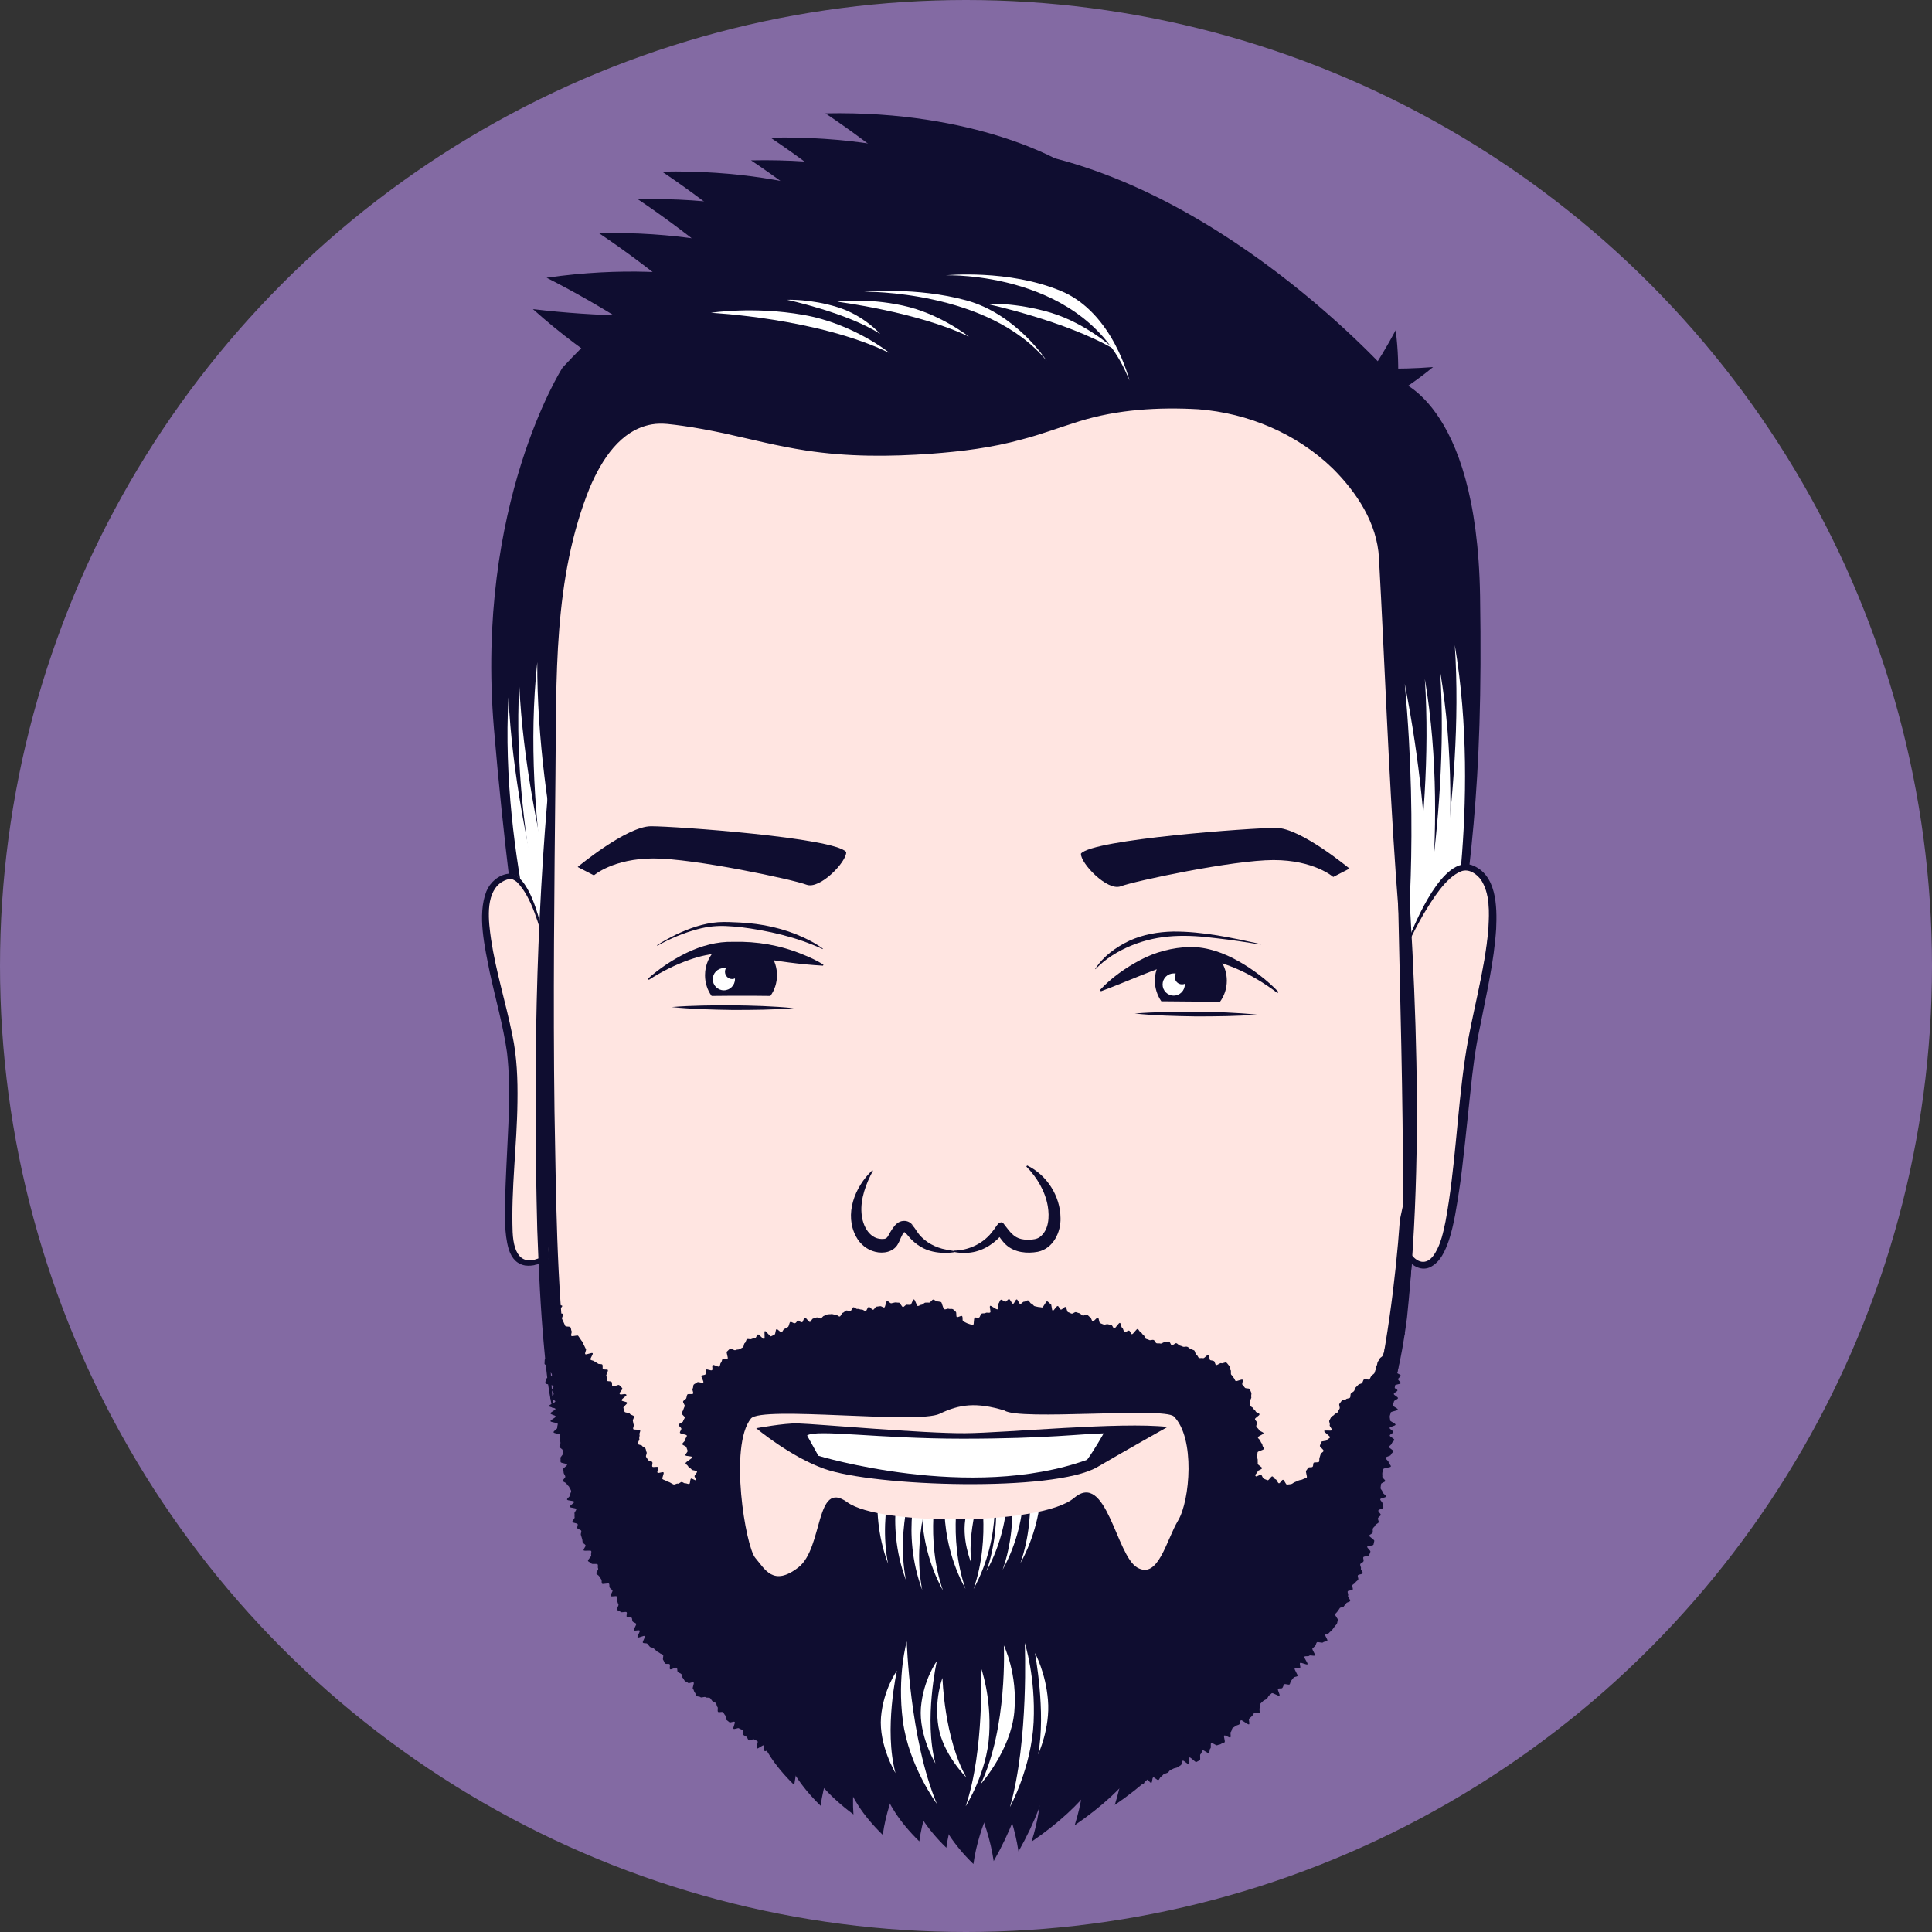 <?xml version="1.0" encoding="utf-8"?>
<!-- Generator: Adobe Illustrator 27.7.0, SVG Export Plug-In . SVG Version: 6.00 Build 0)  -->
<svg version="1.1" id="Layer_1" xmlns="http://www.w3.org/2000/svg" xmlns:xlink="http://www.w3.org/1999/xlink" x="0px" y="0px"
	 viewBox="0 0 1200 1200" style="enable-background:new 0 0 1200 1200;" xml:space="preserve">
<rect x="0" y="0" width="1200" height="1200" fill="#333333" stroke="none"/>
<style type="text/css">
	.st0{clip-path:url(#SVGID_00000042696024015930272100000004322374637507249305_);fill:#836AA3;}
	.st1{clip-path:url(#SVGID_00000023258147474075718230000006327576243069062552_);}
	.st2{fill:#0F0D30;}
	.st3{fill:#FFFFFF;}
	.st4{fill:#FFE5E1;}
</style>
<g>
	<g>
		<g>
			<defs>
				<circle id="SVGID_1_" cx="600" cy="600" r="600"/>
			</defs>
			<clipPath id="SVGID_00000129906789969401203130000000515635128083813543_">
				<use xlink:href="#SVGID_1_"  style="overflow:visible;"/>
			</clipPath>
			
				<rect x="-69" y="-58.4" style="clip-path:url(#SVGID_00000129906789969401203130000000515635128083813543_);fill:#836AA3;" width="1347.4" height="1318.8"/>
		</g>
	</g>
	<g>
		<g>
			<defs>
				<circle id="SVGID_00000163059561910982561930000008292712577417916071_" cx="600" cy="600" r="600"/>
			</defs>
			<clipPath id="SVGID_00000000901633100179656910000004457319637081532346_">
				<use xlink:href="#SVGID_00000163059561910982561930000008292712577417916071_"  style="overflow:visible;"/>
			</clipPath>
			<g style="clip-path:url(#SVGID_00000000901633100179656910000004457319637081532346_);">
				<path class="st2" d="M337.5,686.4c0,0-18.9-94.4-30.7-233.7s42.5-224.2,42.5-224.2S483.9,77.4,618.4,91.6s247.9,144,247.9,144
					s51,11.8,53,134.5s-6.6,168.9-18.4,258.6s-25.2,126.2-25.2,126.2L337.5,686.4z"/>
				<path class="st3" d="M873.3,592.2c0,0,8.1-72.7-0.8-167.5c19.4,98.2,13.5,169.5,13.5,169.5L873.3,592.2z"/>
				<path class="st3" d="M867.6,618.9c0,0,23.6-102.2,17.4-197.2c16.7,98.7-4.7,199.5-4.7,199.5L867.6,618.9z"/>
				<path class="st3" d="M877.1,614.2c0,0,23.6-102.2,17.4-197.2c16.7,98.7-4.7,199.5-4.7,199.5L877.1,614.2z"/>
				<path class="st3" d="M886.2,597.9c0,0,23.6-102.2,17.4-197.2c16.7,98.7-4.7,199.5-4.7,199.5L886.2,597.9z"/>
				<path class="st3" d="M382.5,710.6c0,0-35-98.8-39.7-193.9c-5.4,99.9,27.3,197.7,27.3,197.7L382.5,710.6z"/>
				<path class="st3" d="M363.1,607c0,0-29.8-100.5-29.4-195.7c-10.6,99.5,16.9,198.9,16.9,198.9L363.1,607z"/>
				<path class="st3" d="M362.2,619.4c0,0-35-98.8-39.7-193.9c-5.4,99.9,27.3,197.7,27.3,197.7L362.2,619.4z"/>
				<path class="st3" d="M355.5,627.1c0,0-35-98.8-39.7-193.9c-5.4,99.9,27.3,197.7,27.3,197.7L355.5,627.1z"/>
				<g>
					<path class="st4" d="M578.5,281.2c-85,6.3-107-12.6-163.7-18.9s-71.5,107.1-72.4,170s-11,346.2,1.6,424.9
						s51.9,218.7,193.6,215.6s122.7,18.9,226.6-25.2s113.3-288.8,113.3-288.8s22-96.8,3.1-140.8c-10.9-55.8-18.9-236-22-273.8
						s-50.4-91.3-125.9-91.3S663.5,274.9,578.5,281.2z"/>
					<path class="st2" d="M578.6,281.8c-26,1.9-52.3,2-78.1-2c-17.2-2.6-34.1-7-51-10.7c-8.5-1.8-17-3.4-25.5-4.6
						c-6.3-0.8-12.8-2-19.1-0.9c-19.6,3.4-31.2,22.1-38.5,39.1c-23,56.6-20.7,119-21.4,179c-0.7,67.5-1.5,141-0.6,208.2
						c1,52.8,1.2,105.9,7.3,158.2c1.1,7.3,2.4,14.7,3.8,21.9c14.5,71,45.2,151.1,117,180.3c20.5,8.3,43.3,11.5,65.6,10.9l6.6-0.1
						c26.3-0.5,52.7-0.1,78.9,1.2c40.5,2.2,58.7,4.4,98.1-10.1c13.8-5,27.8-10.5,41.3-16.4c16-7.6,28.9-20.3,39.4-34.6
						c44.1-61.3,61.8-168.7,67.1-243.6c7.6-34.1,13.2-69.5,11.8-104.5c-0.6-11.4-2.1-23.1-6.4-33.5c-4.3-25.3-6-50.4-7.9-75.9
						c-4.6-65.6-6.9-131.4-10.5-197.1c-1.1-21.6-13.8-40.8-28.8-55.7c-22.3-21.6-52.5-34.3-83.4-36.7c-24.8-1.4-50.2,0.1-74,7.5
						c-12,3.7-23.7,8.2-35.8,11.3C616.1,278.1,597.3,280.4,578.6,281.8L578.6,281.8z M578.5,280.6c18.7-1.4,37.4-3.8,55.5-8.7
						c12.1-3.1,23.8-7.7,35.8-11.4c24-7.5,49.6-9.2,74.6-7.9c31.4,2.2,62.2,14.8,85.1,36.6c13.6,13,24.9,29.3,29,47.9
						c1.3,5.1,1.4,13.5,1.9,18.8c0.8,12.5,1.6,25,2.3,37.5c3,50,5.9,100,10.2,149.9c2.2,24.5,4.5,50.8,8.8,74.3
						c4.7,11.1,6.4,23.1,7.3,35.1c2,35.7-3.1,71.5-10.3,106.4c-1.7,33.7-6.1,69.4-12.5,103.3c-11.4,56.8-29,123.9-71,165.8
						c-6.3,6.1-13.3,11.5-20.9,15.9c-7.6,4.3-15.8,7.3-23.9,10.7c-24.2,9.7-48.9,19.6-75.1,21.6c-8.7,0.6-17.5,0.5-26.2,0.2
						c-26-1.3-52-2.8-78-2.8c-15.2-0.2-30.4,0.6-45.6,0.2c-19.6-0.7-39.2-4.6-57.5-12c-83.4-34.6-115.2-133-126.2-215.7
						c-9.5-121.2-3-243.1-1-364.5c1.2-52,0.5-104.8,14.9-155.3c6.9-23.3,18.1-53.8,42.7-63c8.4-3.2,17.4-2,26.1-0.6
						c25.8,3.5,50.8,11.7,76.5,15.6C526.4,282.5,552.6,282.4,578.5,280.6L578.5,280.6z"/>
				</g>
				<path class="st2" d="M628.2,170.2c0,0-47.5-54.2-115.5-99.8c94.5-2,147.5,30.7,147.5,30.7L628.2,170.2z"/>
				<path class="st2" d="M820,272.2c0,0,26.3-28.3,46.9-67.1c6.3,50.3-8.3,80.4-8.3,80.4L820,272.2z"/>
				<path class="st2" d="M808.3,224.5c0,0,38,7,81.8,3.5c-39.1,32.3-72.2,36.2-72.2,36.2L808.3,224.5z"/>
				<path class="st2" d="M594.1,185.3c0,0-47.5-54.2-115.5-99.8c94.5-2,147.5,30.7,147.5,30.7L594.1,185.3z"/>
				<path class="st2" d="M582,199.4c0,0-47.5-54.2-115.5-99.8c94.5-2,147.5,30.7,147.5,30.7L582,199.4z"/>
				<path class="st2" d="M526.7,206.4c0,0-47.5-54.2-115.5-99.8c94.5-2,147.5,30.7,147.5,30.7L526.7,206.4z"/>
				<path class="st2" d="M511.6,223.5c0,0-47.5-54.2-115.5-99.8c94.5-2,147.5,30.7,147.5,30.7L511.6,223.5z"/>
				<path class="st2" d="M487.5,244.6c0,0-47.5-54.2-115.5-99.8c94.5-2,147.5,30.7,147.5,30.7L487.5,244.6z"/>
				<path class="st2" d="M466.2,257.6c0,0-53.7-48.1-126.7-85.1c93.6-13.4,150.1,12.7,150.1,12.7L466.2,257.6z"/>
				<path class="st2" d="M483.7,191.6c0,0-71.3,10.2-152.7,0.4c70.4,63.1,131.9,72.8,131.9,72.8L483.7,191.6z"/>
				<g>
					<path class="st4" d="M874.3,585.5c0,0,22.9-50.5,38.4-44.9c25.9,9.5,3.8,76.1-1.9,113.2c-5.6,36.4-8.4,100.3-16.9,120.1
						c-8.5,19.9-18.3,4.9-18.3,4.9s2.8-66-1.3-105.5"/>
					<path class="st2" d="M874.1,585.4c5.1-13.3,22.1-53.8,40-48.1c15.6,5.7,15.8,25.8,15.2,39.5c-1.3,20.7-6.2,41.2-10.1,61.3
						c-2.9,13.3-4.5,26.5-5.9,40.1c-1.6,14.3-4.8,47.5-7,61.2c-1.6,10.3-3.1,20.8-6.3,30.8c-2.3,6.5-5.2,13.8-12,17
						c-5.9,2.5-12-1.6-15-6.6l-0.6-0.9c0.6-9.1,0.9-18.2,1.4-27.3c0.7-17.5,1.2-35.1,1.1-52.7c-0.1-8.8-0.2-17.6-0.8-26.3l0.6-0.1
						c3.2,34.7,2.6,71.4,1.4,105.3c4.9,6.8,11,7.1,15.4-0.5c3.5-5.8,4.9-12.6,6.3-19.2c6.2-33.6,7.2-68,12.2-101.8
						c4-27,12.3-53.4,14.5-80.7c0.5-10,1-20.9-4.4-29.6c-2.7-3.9-7.7-7.5-12.6-5.6c-9.8,4-17.8,17.6-23.2,26.4
						c-3.4,5.9-6.6,12-9.5,18.1L874.1,585.4L874.1,585.4z"/>
				</g>
				<g>
					<path class="st4" d="M338.9,588.2c0,0-8.2-49.2-24.3-44.9c-31.3,8.5-2.7,76.1,1.4,113.2c4,36.4-5.7,98.8,0.4,118.6
						c6.1,19.9,24.7,6.4,24.7,6.4s-8.1-66-5.1-105.5"/>
					<path class="st2" d="M338.6,588.2c-3.5-12.5-8.4-31.4-17.6-40.4c-1.6-1.3-3-2-4.8-1.8c-1.9,0.4-3.9,1.3-5.5,2.5
						c-9.5,7.3-7.2,24.2-5.7,34.9c3,20.1,9.2,39.5,13.2,59.4c2.9,13.6,3.4,27.7,3.2,41.5c-0.3,27.1-4,54-3,81
						c0.7,14.7,6.3,22.6,20.9,13.9l-1.1,2.6c-1.8-17.6-2.9-35.2-3.6-52.9c-0.6-17.6-0.8-35.4,0.9-52.9h0.5
						c-1.6,26.4,0.3,52.8,2.5,79.1c0.8,8.8,1.7,17.5,2.7,26.3v0.2l-0.2,0.1c-9.8,6.6-21.1,7-25.1-6c-2.8-9.9-2.2-20.3-2.2-30.5
						c0.2-6.8,0.5-13.6,0.8-20.4c1-23.7,3.1-47.5,0.4-71.1c-2.4-16.8-7.1-33.1-10.7-49.7c-3-15.2-7.9-35.7-2.1-50.4
						c2.3-5.6,7.5-10.1,13.5-10.9c4.6-0.4,8.1,3.4,10.4,6.8c3.8,5.7,6.1,12.2,8.1,18.7s3.5,13.1,4.7,19.8
						C339.1,588.2,338.6,588.2,338.6,588.2L338.6,588.2z"/>
				</g>
				<g>
					<path class="st2" d="M511.2,599.8c-14.5-0.8-28.2-2.8-42.3-5.3c-6.8-1.4-13.6-2.5-20.5-2.4c-6.8,0.2-13.5,1.7-20.1,4
						c-8.8,3.1-17.3,7.3-25.3,12.5l-0.6-0.7c7.2-6.4,15.3-11.8,24.1-16.1c8.9-4.3,18.9-7.1,28.9-6.8c14.8-0.4,29.2,2.1,42.9,7.7
						c4.5,1.8,8.9,3.8,13.1,6.4C511.5,599,511.2,599.8,511.2,599.8L511.2,599.8z"/>
				</g>
				<g>
					<path class="st2" d="M683.2,614.9c7.2-7.7,15.8-13.7,25-18.6c9.4-5,20-7.8,30.8-8.1c11-0.1,21.2,3.7,30.6,9
						c9.1,5.2,17.3,11.5,24.5,18.9l-0.6,0.7c-8.1-6.1-16.8-11.4-25.9-15.3c-11-4.7-23.4-7.8-35-4.3c-16.8,5.1-32.1,12.3-48.8,18.5
						C683.8,615.6,683.2,614.9,683.2,614.9L683.2,614.9z"/>
				</g>
				<path class="st2" d="M525.6,529.2c-7.3-8.9-106-16-121.2-16s-45.6,25.3-45.6,25.3l10.1,5.2c0,0,11.9-10.5,37.1-10.5
					s86.6,13.1,94.9,16.3C509.3,552.7,526,535.1,525.6,529.2z"/>
				<path class="st2" d="M671.4,530.2c7.3-8.9,106-16,121.2-16s45.6,25.3,45.6,25.3l-10.1,5.2c0,0-11.9-10.5-37.1-10.5
					c-25.2,0-86.6,13.1-94.9,16.3S671,536.1,671.4,530.2z"/>
				<g>
					<path class="st2" d="M584.4,808.7c-0.7-0.2-1.6-0.3-2.4-0.4c-0.7-0.1-1.5-1-2.3-1.1s-1.8,2-2.6,1.9s-1.5,0-2.3,0
						s-1.6,1.3-2.4,1.3c-0.8,0-1.5,0.8-2.3,0.8s-1.7-4.2-2.5-4.1c-0.8,0-1.4,3.4-2.2,3.4s-1.5-0.1-2.3-0.1c-0.8,0.1-1.4,1.3-2.2,1.4
						c-0.8,0.1-1.8-2.8-2.6-2.7s-1.6-0.2-2.4-0.1c-0.8,0.1-1.5,0.4-2.3,0.5s-1.8-1.5-2.6-1.4s-1,3.9-1.8,4s-1.7-0.9-2.5-0.8
						c-0.8,0.1-1.6,0.2-2.3,0.3c-0.8,0.1-1.3,1.8-2.1,1.9c-0.8,0.1-1.9-1.9-2.7-1.7c-0.8,0.1-1.2,2.4-1.9,2.5
						c-0.8,0.1-1.8-1.1-2.6-0.9c-0.8,0.1-1.7-0.6-2.5-0.4c-0.8,0.2-1.8-1.2-2.6-1s-1.1,2.3-1.9,2.4c-0.8,0.2-1.7-0.6-2.5-0.4
						c-0.8,0.2-1.3,1.2-2.1,1.4s-1.2,2.1-1.9,2.3c-0.8,0.2-1.9-1.4-2.7-1.2s-1.7-0.4-2.5-0.3c-0.8,0.2-1.6,0-2.4,0.2
						c-0.8,0.2-1.5,0.7-2.2,0.9c-0.8,0.2-1.3,1.4-2,1.6c-0.8,0.2-1.8-0.8-2.6-0.6c-0.8,0.2-1.5,0.5-2.2,0.7
						c-0.8,0.2-1.2,1.9-1.9,2.1c-0.8,0.2-2.5-2.9-3.1-2.7c-0.9,0.2-1.1,2.6-1.7,2.8c-1.5,0.4-1.5-1.2-2.6-0.9
						c-1.2,0.3-0.6,1.2-2.1,1.6c-0.6,0.2-1.8-1-2.7-0.8c-0.7,0.2-0.8,2.9-1.6,3.2c-0.7,0.2-1.3,0.9-2.1,1.1c-0.7,0.2-1,1.8-1.8,2.1
						c-0.7,0.2-2.3-2.1-3.1-1.9c-0.7,0.3-0.5,3.2-1.3,3.4c-0.7,0.3-1.3,0.7-2.1,1c-0.7,0.3-3.1-3.5-3.8-3.2
						c-0.7,0.3,0.3,4.6-0.5,4.9c-0.7,0.3-3.1-3.2-3.9-2.8c-0.7,0.3-0.9,1.9-1.6,2.2s-1.7,0.2-2.4,0.6c-0.7,0.4-2-0.3-2.7,0.1
						c-0.7,0.4-0.7,2-1.4,2.4c-0.7,0.4-0.5,2.3-1.2,2.7s-1.4,0.7-2.1,1.1c-0.7,0.4-1.8,0.1-2.5,0.6c-0.7,0.4-2.8-1.3-3.5-0.8
						c-0.6,0.5-1.2,1.2-1.8,1.7c-0.6,0.5,1,4,0.4,4.4c-0.6,0.5-2.3-0.4-3,0.1c-0.6,0.5-0.5,1.9-1.1,2.4s-0.4,1.8-1,2.4
						c-0.6,0.5-3.6-1.5-4.2-0.9s0.3,2.5-0.3,3.1c-0.6,0.6-3.2-0.8-3.7-0.3c-0.6,0.6,0.1,2.3-0.4,2.9c-0.5,0.6-2,0.4-2.5,0.9
						c-0.5,0.6,1.7,3.6,1.1,4.2c-0.5,0.6-3.3-0.7-3.8-0.1c-0.5,0.6-1.6,0.8-2.1,1.4c-0.5,0.6-0.2,1.9-0.7,2.5
						c-0.5,0.7,0.7,2.4,0.3,3.1c-0.4,0.7-3.2-0.1-3.6,0.6c-0.4,0.7-0.4,1.7-0.7,2.4c-0.4,0.7-1.6,1.1-1.9,1.8s1.2,2.3,1,3
						c-0.3,0.7-0.7,1.5-0.9,2.2c-0.2,0.8-0.9,1.5-1,2.2c-0.1,0.8,2,1.9,1.9,2.7s-0.9,1.4-1,2.2c0,0.8-2.8,1.5-2.8,2.3
						s1.6,1.6,1.7,2.4c0,0.8-1,1.7-0.9,2.5s4.2,1,4.3,1.8c0.1,0.8-1.1,1.7-0.9,2.5c0.1,0.8-2,2-1.9,2.8c0.2,0.8,2.3,1.1,2.5,1.9
						c0.2,0.7,0.6,1.4,0.8,2.2c0.2,0.7-1.6,2.1-1.4,2.8s4,0.4,4.3,1.2c0.2,0.7-4.4,3-4.2,3.8c0.2,0.7,1.4,1.2,1.7,2
						c0.2,0.7,1.7,1.1,2,1.8s3.1,0.5,3.4,1.3c0.3,0.7-1.8,2.3-1.5,3.1c0.3,0.7,0.8,1.6,1.1,2.3c-0.7,0.4-2.6-1.3-3.3-1
						c-0.7,0.4-0.4,3.1-1.1,3.3c-0.8,0.2-1.8-0.5-2.5-0.4c-0.8,0.1-1.5-0.8-2.2-0.8c-0.8,0-1.6,1.2-2.4,1s-1.9,0.8-2.7,0.5
						c-0.7-0.3-1.5-0.8-2.2-1.2s-1.7-0.5-2.3-1c-0.6-0.4-1.7-0.6-2.3-1.1c-0.6-0.5,1.2-3.6,0.6-4.2c-0.6-0.5-3.1,0.8-3.7,0.2
						c-0.5-0.6,0.8-2.7,0.3-3.4c-0.5-0.6-3,0.3-3.5-0.3s0.4-2.2-0.1-2.9c-0.4-0.6-2-0.6-2.5-1.2c-0.4-0.7-0.9-1.3-1.3-2
						s0.7-2.2,0.3-2.9c-0.4-0.7-0.3-1.6-0.7-2.3c-0.4-0.7-1.7-0.9-2-1.6c-0.4-0.7-2.5-0.6-2.8-1.3s1.3-2.4,1-3.1
						c-0.3-0.7,0.4-1.9,0.1-2.6c-0.3-0.7,0.7-2,0.4-2.7c-0.3-0.7-4-0.1-4.3-0.8s0.6-2,0.3-2.7c-0.3-0.8-0.3-1.6-0.5-2.3
						c-0.3-0.8,0.9-2,0.7-2.8c-0.3-0.8-2.2-0.9-2.5-1.6c-0.3-0.8-3.2-0.6-3.4-1.4c-0.3-0.8-0.4-1.6-0.7-2.3
						c-0.3-0.8,2.6-2.5,2.3-3.2c-0.2-0.8-3.2-0.8-3.4-1.5c-0.3-0.9,3.1-2.7,3-3.3c-0.4-1.5-3.7,0.4-4.2-0.7c-0.6-1,2.5-2.8,1.4-3.8
						c-0.5-0.5-1-1-1.7-1.7c-0.5-0.5-3.6,1.3-4.2,0.7c-0.5-0.5,0-2.1-0.6-2.7c-0.5-0.6-2.2-0.1-2.8-0.7c-0.5-0.6,0.2-2.2-0.4-2.8
						c-0.5-0.6,1.4-3.3,0.9-3.9c-0.5-0.6-2.4,0.1-3-0.5c-0.5-0.6,0.1-2.1-0.4-2.8c-0.5-0.6-2.3-0.1-2.8-0.7
						c-0.5-0.6-1.6-0.7-2.1-1.3s-1.9-0.5-2.4-1.1s1.8-3.4,1.3-4s-4.1,1.2-4.6,0.6c-0.5-0.6,0.9-2.6,0.4-3.3
						c-0.5-0.6-0.7-1.4-1.1-2.1c-0.5-0.6-0.5-1.6-1-2.2c-0.5-0.6-1-1.2-1.4-1.9c-0.4-0.6-0.9-1.3-1.3-1.9c-0.4-0.6-3.8,0.7-4.3,0
						c-0.4-0.7,0.6-2.3,0.2-2.9c-0.4-0.7-0.2-1.7-0.7-2.4c-0.4-0.7-2.8-0.2-3.2-0.8c-0.4-0.7-0.6-1.5-1-2.2s-0.6-1.5-1-2.2
						s1-2.4,0.6-3c-0.4-0.7-3.3-0.1-3.7-0.8c-0.4-0.7,3.5-3.6,3.2-4.3c-0.4-0.7-3.4-0.1-3.7-0.8c-0.3-0.7,1.8-2.5,1.5-3.3
						c-0.3-0.7-0.5-1.5-0.8-2.2s-3.6-0.2-3.9-1c-0.3-0.7,0-1.7-0.3-2.4s0.4-1.8,0.2-2.6c-0.2-0.8-2.3-0.9-2.5-1.7s0.9-1.9,0.7-2.7
						c-0.2-0.8,1-1.8,0.8-2.6s-1.2,0.2-1.4-0.5c0,0.8-2.6,0.1-2.6,0.9c0,0.8,0,1.6,0,2.4c0,0.8,3.1,1.6,3.1,2.4
						c0,0.8-3.5,1.6-3.5,2.4c0,0.8,4.5,1.6,4.5,2.4c0,0.8-1.8,1.6-1.8,2.4c0,0.8,1.1,1.6,1.2,2.4c0,0.8-0.4,1.6-0.4,2.4
						c0,0.8-1.1,1.6-1.1,2.4c0,0.8-2.1,1.6-2.1,2.4c0,0.8,3,1.6,3,2.3c0,0.8-2.8,1.6-2.8,2.4c0,0.8,0.7,1.6,0.7,2.4
						c0,0.8,1.1,1.6,1.1,2.4c0,0.8-1.5,1.6-1.4,2.4c0,0.8,0,1.6,0.1,2.4c0,0.8-0.1,1.6-0.1,2.4c0,0.8,1.6,1.5,1.6,2.3
						s-0.2,1.6-0.2,2.4c0,0.8-0.4,1.6-0.4,2.4c0,0.8,3.3,1.5,3.4,2.2c0,0.8-1.4,1.6-1.3,2.4c0,0.8-2.5,1.7-2.5,2.5s-0.1,1.6-0.1,2.4
						c0,0.8,3.4,1.4,3.4,2.2s-0.1,1.6,0,2.4c0.1,0.8,1.3,1.5,1.4,2.3s-4.1,1.9-4,2.7s-0.4,1.6-0.3,2.4c0.1,0.8,5,1.1,5.1,1.9
						c0.1,0.8-1.2,1.7-1.1,2.5s1.1,1.5,1.2,2.3s-2.2,1.8-2.1,2.6s3,1.2,3.1,2s-4,2.1-3.9,2.9c0.1,0.8,3.9,1.1,4,1.8
						c0.1,0.8-3.2,2-3.1,2.8s3.1,1.1,3.2,1.9c0.1,0.8-3.3,2.1-3.2,2.9c0.1,0.8,4.4,0.9,4.5,1.7s-0.5,1.7-0.3,2.4
						c0.1,0.8-2.4,2-2.3,2.8s4,0.9,4.1,1.7s-0.3,1.6-0.1,2.4c0.1,0.8,0.1,1.6,0.3,2.4c0.1,0.8-0.8,1.7-0.6,2.5
						c0.1,0.8,1.7,1.3,1.9,2c0.2,0.8-0.1,1.6,0.1,2.4c0.2,0.8-1.6,1.9-1.4,2.7s-0.1,1.6,0.1,2.4c0.2,0.8,3.9,0.8,4,1.6
						c0.2,0.8-2.6,2.1-2.4,2.9c0.2,0.8,0.2,1.6,0.3,2.3c0.2,0.8,0.9,1.4,1,2.2c0.2,0.8-1.7,2-1.5,2.7c0.2,0.8,2.2,1.1,2.4,1.9
						c0.2,0.8,1.4,1.3,1.6,2.1s1,1.4,1.1,2.2c0.2,0.8-0.8,1.8-0.6,2.6c0.2,0.8-2.1,2.1-1.9,2.8c0.2,0.8,4.2,0.6,4.4,1.4
						c0.2,0.8-2.9,2.3-2.7,3.1c0.2,0.8,3.8,0.6,4,1.4c0.2,0.8-1.3,2-1.1,2.7c0.2,0.8-0.1,1.7,0.1,2.4s-1.6,2.2-1.4,2.9
						s3.1,0.7,3.3,1.4c0.2,0.7-0.5,1.8-0.2,2.5s2.2,0.9,2.4,1.6c0.3,0.7-0.5,1.8-0.2,2.6c0.3,0.7,0.4,1.5,0.7,2.3
						c0.3,0.7,0.2,1.6,0.4,2.3c0.3,0.7,1.5,1.1,1.8,1.8s-1.5,2.3-1.2,3.1c0.3,0.7,4.4-0.2,4.7,0.5c0.3,0.7-0.3,1.8,0,2.6
						c0.3,0.7-2.3,2.8-2,3.5s1.7,0.9,2.1,1.6c0.3,0.7,3.6-0.1,3.9,0.6c0.4,0.7-0.1,1.8,0.3,2.5s-1.5,2.6-1.1,3.2
						c0.4,0.7,1.4,1,1.8,1.7s0.9,1.3,1.3,2s0,1.8,0.4,2.5s4-0.6,4.4,0.1c0.4,0.7,0,1.8,0.4,2.4c0.4,0.7,1.2,1,1.7,1.7
						c0.4,0.7-1.5,2.8-1.1,3.5s3.4-0.3,3.8,0.3c0.4,0.7-0.3,2.1,0.1,2.7c0.4,0.6,0.5,1.5,0.9,2.2c0.4,0.6-1.3,2.8-0.8,3.4
						c0.5,0.6,1.7,0.7,2.2,1.3s3.2-0.4,3.7,0.2c0.5,0.6-0.4,2.2,0.1,2.8s2.6,0,3,0.6c0.5,0.6,0.2,1.8,0.7,2.4
						c0.5,0.6,1.6,0.7,2.1,1.3s-1.8,3.5-1.3,4.1s3-0.4,3.5,0.2c0.5,0.6-1.8,3.6-1.3,4.2c0.5,0.6,4-1.4,4.5-0.8
						c0.5,0.6-1.7,3.6-1.2,4.1c0.5,0.6,2.3,0.1,2.8,0.7c0.5,0.6,1,1.2,1.5,1.8s1.9,0.4,2.4,1c0.5,0.6,1.1,1.1,1.7,1.6
						c0.5,0.6,1.4,0.8,2,1.3c0.5,0.6,1.6,0.6,2.1,1.2s-0.4,2.6,0.1,3.1c0.5,0.6,0.6,1.6,1.2,2.2s2.3,0,2.8,0.5
						c0.6,0.6-0.3,2.5,0.3,3.1c0.6,0.5,3.5-1.4,4.1-0.9s0.2,2.1,0.7,2.6c0.6,0.5,1.5,0.7,2.1,1.2s0.4,1.9,0.9,2.4
						c0.6,0.5,0.8,1.4,1.4,2c0.6,0.5,1.5,0.7,2,1.2c0.6,0.5,2.8-0.8,3.4-0.3s-1,3.5-0.4,4s0.6,1.7,1.1,2.2c0.6,0.5,0.6,1.7,1.2,2.2
						s1.9,0.2,2.4,0.8c0.6,0.5,2.6-0.6,3.2,0c0.6,0.5,2.1,0,2.7,0.5s0.9,1.3,1.5,1.9c0.6,0.5,1.5,0.7,2.1,1.2s0.4,1.9,1,2.4
						s-0.2,2.5,0.4,3.1c0.6,0.5,2.4-0.3,3,0.2s0.9,1.4,1.4,1.9c0.6,0.5,0.1,2.2,0.7,2.8c0.6,0.5,1.3,0.9,1.9,1.5
						c0.6,0.5,2.7-0.7,3.3-0.2c0.6,0.5-1.3,3.8-0.7,4.3c0.6,0.5,2.8-0.8,3.4-0.3s1.6,0.6,2.2,1.1s-0.1,2.5,0.5,3s1.4,0.7,2,1.2
						s0.7,1.6,1.3,2.1c0.6,0.5,2.8-1,3.4-0.5s1.5,0.6,2.1,1.1s-1.1,4-0.4,4.5c0.6,0.5,3.7-2.4,4.4-1.9c0.6,0.5-0.3,3,0.4,3.5
						c0.6,0.5,2.7-1.1,3.3-0.7c0.6,0.4,0,2.7,0.7,3.1c0.6,0.4,1.5,0.6,2.1,1.1c0.6,0.4,0.4,2.3,1,2.7c0.7,0.4,3-1.7,3.6-1.3
						c0.7,0.4,1,1.2,1.7,1.7c0.7,0.4,2-0.3,2.7,0.1s0.8,1.6,1.5,2s0.4,2.4,1.1,2.8s1.6,0.3,2.3,0.7c0.7,0.4,2.6-1.5,3.3-1.2
						c0.7,0.4,0.8,1.8,1.5,2.2c0.7,0.4-0.2,3.9,0.5,4.2c0.7,0.3,3.5-3.8,4.3-3.4c0.7,0.3-0.6,5.1,0.1,5.4s3-3,3.8-2.6
						c0.7,0.3,1.7-0.1,2.4,0.2c0.7,0.3,0.7,2.3,1.5,2.6c0.7,0.3,1,1.7,1.7,2s1,1.9,1.7,2.2c0.7,0.3,2-0.8,2.7-0.5s2.6-2.7,3.4-2.5
						c0.7,0.3,0.7,2.7,1.5,2.9c0.7,0.2,2.1-1.4,2.8-1.2c0.7,0.2,0.9,2.3,1.6,2.5c0.7,0.2,2-1.3,2.8-1.1c0.7,0.2,1.5,0.4,2.3,0.6
						c0.7,0.2,1.1,1.8,1.9,2c0.8,0.2,1.7-0.3,2.4-0.1c0.8,0.2,1.6-0.1,2.4,0.1c0.8,0.2,1.2,1.7,1.9,1.9c0.8,0.2,1.7-0.5,2.5-0.4
						c0.8,0.2,1.2,1.9,1.9,2.1c0.8,0.2,1.6,0,2.4,0.2c0.8,0.2,1.7-0.9,2.5-0.7c0.8,0.1,1.4,0.8,2.2,0.9s1,3.3,1.8,3.4
						s2.1-3.3,2.9-3.2c0.8,0.1,1.2,2.4,2,2.5s1.9-2.3,2.7-2.2c0.8,0.1,1.1,3.7,1.9,3.8c0.8,0.1,1.6,0.1,2.4,0.2
						c0.8,0.1,1.8-1.6,2.5-1.5c0.8,0.1,1.3,2.3,2.1,2.4s1.9-3.8,2.7-3.7c0.8,0.1,1.3,3.4,2.1,3.4c0.8,0.1,1.5,0.9,2.3,0.9
						c0.8,0.1,1.8-3.3,2.6-3.2c0.8,0,1.6-0.8,2.4-0.7c0.8,0,1.5,2,2.2,2c0.8,0,1.5,1.7,2.3,1.7s1.6-1.3,2.4-1.3
						c0.8,0,1.5,2.2,2.3,2.3c0.8,0,1.6-2.3,2.4-2.3c0.8,0,1.6-1.3,2.4-1.3c0.8,0,1.6,2.7,2.3,2.7c0.8,0,1.6,0.2,2.3,0.2
						c0.8,0,1.6,0.2,2.3,0.1c0.8,0,1.6-0.1,2.3-0.1c0.8,0,1.5-3.4,2.3-3.4s1.6,1,2.4,1c0.8,0,1.6,3,2.4,3c0.8,0,1.6-0.6,2.3-0.6
						c0.8,0,1.5-2.3,2.3-2.4c0.8,0,1.6,0.9,2.4,0.9c0.8,0,1.7,1.9,2.4,1.9c0.8,0,1.3-4.8,2.1-4.9c0.8,0,1.6,1.6,2.4,1.6
						c0.8,0,1.8,3.2,2.5,3.1c0.8,0,1.5-0.6,2.3-0.7s1.3-4.2,2.1-4.2c0.8-0.1,1.6,0,2.3-0.1c0.8-0.1,1.7,1.3,2.4,1.2
						c0.8-0.1,1.5-1.2,2.2-1.2c0.8-0.1,1.7,1,2.4,0.9c0.8-0.1,1.7,1.3,2.5,1.2c0.8-0.1,1.7,0.7,2.4,0.6c0.8-0.1,1.3-2.2,2.1-2.2
						c0.8-0.1,1.4-1.1,2.2-1.2s1.7,0.8,2.4,0.7c0.8-0.1,1.8,1.3,2.5,1.2c0.8-0.1,1.4-1.1,2.2-1.2s1.2-2.8,1.9-2.9
						c0.8-0.1,2,2.9,2.8,2.8s1.5-0.7,2.2-0.8c0.8-0.1,1.4-1,2.2-1.2c0.8-0.1,1.3-1.4,2.1-1.6c0.8-0.1,2.3,3.5,3,3.3
						c0.8-0.2,1.1-2.3,1.9-2.4c0.8-0.2,1.2-2.1,1.9-2.3c0.8-0.2,1.4-0.8,2.2-0.9c0.8-0.2,1.7,0.5,2.5,0.3s1.8,1,2.6,0.8
						s1-2.3,1.8-2.5s2.4,2.9,3.1,2.7c0.8-0.2,0.8-2.9,1.6-3.1s1.3-0.9,2.1-1.1s1.8,0.7,2.6,0.5s2.2,2,3,1.7c0.7-0.2,0.7-3,1.4-3.2
						s1.4-0.8,2.1-1c0.7-0.2,1.8,0.4,2.5,0.2c0.7-0.3,1.6-0.3,2.3-0.6c0.7-0.3,1.7,0.1,2.5-0.1c0.7-0.3,0.4-3.5,1.1-3.7
						c0.7-0.3,3,3.4,3.7,3.1s0.4-3.1,1.2-3.4c0.7-0.3,2.5,1.9,3.2,1.6s0.9-1.8,1.7-2.1c0.7-0.3,1.1-1.3,1.8-1.6
						c0.7-0.3,1.5-0.5,2.2-0.8s1.1-1.4,1.8-1.7c0.7-0.3,1.4-0.7,2.1-1c0.7-0.3,1.6-0.3,2.3-0.7c0.7-0.4,1.3-0.9,2-1.3
						s0.5-2.4,1.2-2.8s3.1,2.5,3.8,2.1s-0.3-3.7,0.4-4.1s3.6,3.2,4.3,2.8c0.7-0.4,1.4-0.7,2.1-1.1c0.7-0.4-0.2-3.4,0.5-3.8
						s0.7-1.9,1.3-2.3c0.7-0.4,3.1,2,3.8,1.6s0.3-2.4,1-2.8c0.6-0.4-0.1-2.9,0.5-3.4c0.6-0.4,3.2,1.9,3.8,1.4
						c0.6-0.4,1.7-0.3,2.3-0.8s1.6-0.5,2.2-1c0.6-0.5-0.8-3.8-0.2-4.2c0.6-0.5,3.2,1.6,3.8,1.1s-0.3-2.9,0.3-3.4s0.5-1.9,1.1-2.4
						s1.4-0.8,2-1.3s1.6-0.5,2.2-1c0.6-0.5,0.3-2,0.9-2.5c0.6-0.5,4.5,3,5.1,2.5s-0.5-3,0.1-3.5s1.1-1.1,1.7-1.6
						c0.6-0.5,0.8-1.4,1.4-1.9c0.6-0.5,2.6,0.5,3.2,0c0.6-0.5-0.3-2.6,0.3-3.2c0.6-0.5,0-2.3,0.5-2.8c0.6-0.5,1.1-1.1,1.7-1.6
						c0.6-0.5,1.5-0.7,2.1-1.2s0.8-1.4,1.3-2c0.6-0.5,1.2-0.9,1.8-1.5c0.6-0.5,4.2,2,4.8,1.5c0.5-0.6-1.4-3.6-0.9-4.2s2.2,0,2.7-0.6
						s0.6-1.6,1.1-2.2s2.8,0.5,3.4,0c0.5-0.6,0.4-1.8,1-2.3c0.5-0.6,0.9-1.3,1.5-1.9c0.5-0.6,1.9-0.5,2.4-1c0.5-0.6-2.3-4.2-1.7-4.8
						c0.5-0.6,2.8,0.4,3.3-0.2s-0.5-2.5,0-3.1s4.1,1.4,4.6,0.8s-2.4-4.1-1.9-4.7s2.5,0,3-0.6s3,0.4,3.5-0.2s-2-3.7-1.5-4.3
						c0.5-0.6,1.2-1,1.7-1.6s0.5-1.6,1-2.2c0.5-0.6,3.4,0.6,3.9,0s2.2-0.4,2.6-1c0.5-0.6-1.7-3.2-1.2-3.8s2-0.5,2.4-1.2
						c0.4-0.6,1.3-1,1.8-1.7c0.4-0.7,1-1.2,1.4-1.9s1.1-1.2,1.5-1.8c0.4-0.7,0.3-1.7,0.7-2.3c0.4-0.7-2.1-3.1-1.7-3.8
						c0.4-0.7,1.1-1.1,1.5-1.8s1-1.2,1.3-1.9c0.4-0.7,2.3-0.5,2.6-1.2c0.4-0.7,1.1-1.2,1.5-1.9s2-0.7,2.4-1.4s-1.7-2.6-1.3-3.3
						s-0.5-2-0.2-2.7s2.8-0.4,3.1-1.1c0.3-0.7-0.5-2-0.2-2.7s1.6-1,1.9-1.7c0.3-0.7,1.4-1.1,1.7-1.8s-0.5-1.9-0.2-2.6
						c0.3-0.7,2.7-0.6,3-1.3s-1.4-2.2-1.1-3c0.3-0.7-0.7-1.9-0.4-2.7c0.3-0.7,1.8-1,2-1.8c0.3-0.7-0.4-1.8-0.1-2.5
						c0.3-0.7,3.4-0.5,3.6-1.2c0.2-0.7,0.6-1.5,0.8-2.2s-2.2-2.4-2-3.1c0.2-0.7,3.6-0.5,3.9-1.3c0.2-0.7,0.3-1.6,0.5-2.3
						c0.2-0.8-3.3-2.6-3.1-3.3c0.2-0.8,1.9-1.1,2.1-1.9c0.2-0.8-0.1-1.7,0.1-2.4c0.2-0.8,1.3-1.3,1.5-2.1s1.9-1.1,2.1-1.9
						c0.2-0.8-0.6-1.8-0.4-2.5c0.2-0.8,1.5-1.3,1.7-2c0.2-0.8-1.7-2-1.5-2.8s2.9-1,3.1-1.8c0.2-0.8-0.6-1.7-0.5-2.5
						c0.2-0.8-1.5-1.9-1.4-2.7c0.2-0.8,3.4-0.9,3.6-1.7c0.1-0.8-2.4-2.1-2.2-2.8c0.1-0.8-1.4-1.8-1.2-2.6c0.1-0.8,0.2-1.5,0.3-2.3
						s2.4-1.2,2.6-1.9c0.1-0.8-1.9-1.9-1.8-2.7c0.1-0.8-0.1-1.6,0-2.4c0.1-0.8,0.5-1.5,0.6-2.3s4.6-0.9,4.7-1.7
						c0.1-0.8-1.5-1.8-1.4-2.6s-2-1.9-1.9-2.7s3.2-1.1,3.3-1.9c0.1-0.8,1.4-1.4,1.5-2.2s-2.7-1.9-2.6-2.7c0.1-0.8,1.6-1.4,1.7-2.2
						c0.1-0.8,1.4-1.4,1.5-2.2s-2.9-1.9-2.8-2.7c0.1-0.8,2.1-1.3,2.2-2.1c0.1-0.8-2.4-1.9-2.3-2.6c0.1-0.8,3.6-1.2,3.7-2
						c0.1-0.8-3.5-2-3.4-2.8s-0.3-1.6-0.2-2.4c0.1-0.8,0.5-1.5,0.6-2.3s4.3-1.1,4.4-1.9c0.1-0.8-3.2-1.9-3.1-2.7
						c0.1-0.8,0.6-1.5,0.7-2.3c0.1-0.8,2.4-1.3,2.5-2.1s-2.6-1.8-2.6-2.6c0.1-0.8,2.2-1.4,2.3-2.2s-3.1-1.8-3-2.6s4.9-1.2,5-1.9
						c0.1-0.8-1.7-1.7-1.6-2.5c0.1-0.8,1.6-1.4,1.6-2.2c0.1-0.8-3.9-1.9-3.8-2.7c0.1-0.8,0.3-1.6,0.3-2.3c0.1-0.8,0-1.6,0.1-2.4
						c0.1-0.8,1.1-1.5,1.2-2.3c0.1-0.8,1-1.5,1.1-2.3s-1.3-1.7-1.2-2.5s2.2-1.4,2.3-2.2s1.1-1.5,1.2-2.3c0.1-0.8-1.8-1.7-1.8-2.5
						c0.1-0.8,1.3-1.5,1.3-2.3c0.1-0.8,1.8-1.5,1.9-2.2c0.1-0.8-3.1-1.8-3.1-2.6c0.1-0.8,0.2-1.6,0.2-2.4c0.1-0.8-1.7-1.7-1.7-2.5
						c0.1-0.8,0.3-1.5,0.4-2.3c0.1-0.8,4.6-1.3,4.6-2.1s-3.5-1.8-3.4-2.6c0-0.8,0.1-1.6,0.2-2.4c0-0.8,0-1.6,0-2.4
						c0-0.8,1.1-1.5,1.2-2.3c0-0.8,2.4-1.4,2.5-2.2c0-0.8-0.4-1.6-0.3-2.4c0-0.8-3-1.8-3-2.5c0-0.8,2.2-1.4,2.2-2.2s1.1-1.5,1.2-2.3
						c0-0.8-0.8-1.6-0.7-2.4c0-0.8,1.8-1.5,1.9-2.3c0-0.8-2.4-0.6-2.3-1.3c-0.1,0.8-1,0.3-1,1.1c-0.1,0.8,1.8,1.7,1.8,2.5
						c-0.1,0.8,0.1,1.6,0,2.4c-0.1,0.8,1.2,1.7,1.1,2.5c-0.1,0.8-4.5,1.1-4.6,1.8c-0.1,0.8,2.2,1.9,2.1,2.6
						c-0.1,0.8,1.3,1.8,1.2,2.6s-3,1.1-3.2,1.9c-0.1,0.8,2.6,2.1,2.5,2.8c-0.1,0.8-5.1,0.6-5.2,1.4c-0.2,0.8,4.5,2.6,4.4,3.3
						c-0.2,0.8-1.8,1.2-2,2s-0.2,1.6-0.3,2.4c-0.2,0.8-3.8,0.6-4,1.3c-0.2,0.8-0.7,1.4-0.9,2.1c-0.2,0.8,1.5,2.1,1.3,2.8
						c-0.2,0.8,1.8,2.3,1.5,3c-0.3,0.8-3.2,0.5-3.4,1.2c-0.3,0.7-0.3,1.6-0.6,2.3s-1,1.2-1.4,1.9c-0.3,0.7,1.8,2.6,1.5,3.3
						s-2.8,0.4-3.1,1.1c-0.4,0.7-0.1,1.7-0.5,2.4s-0.5,1.5-0.9,2.2s-1.4,1-1.8,1.7c-0.4,0.7-0.7,1.4-1.2,2c-0.4,0.7-0.3,1.7-0.7,2.4
						c-0.5,0.6-0.2,1.9-0.6,2.5c-0.5,0.6-0.4,1.7-0.9,2.3s-1.3,1-1.8,1.6s-0.7,1.5-1.2,2.1s-3-0.5-3.5,0.1s-0.6,1.6-1.1,2.2
						s-1.8,0.5-2.3,1.1s-1.2,1.1-1.7,1.7c-0.5,0.6-0.5,1.6-1,2.2c-0.5,0.6-1.4,0.9-1.9,1.5s-0.1,2-0.6,2.6s-2,0.4-2.5,1
						s-2.2,0.3-2.7,1c-0.5,0.6-1,1.3-1.4,1.9c-0.4,0.6,0.6,2.3,0.1,3c-0.4,0.6-0.7,1.4-1.1,2.1c-0.4,0.7-1.7,0.8-2.1,1.5
						c-0.4,0.7-1.6,0.9-2,1.6c-0.4,0.7-0.7,1.4-1.1,2.1c-0.4,0.7,0.6,2.1,0.2,2.8c-0.3,0.7,1.7,2.5,1.3,3.2
						c-0.3,0.7-4.4-0.2-4.7,0.5s3.9,3.3,3.6,4c-0.3,0.7-1.7,1-1.9,1.7c-0.3,0.7-3.4,0.4-3.6,1.2c-0.3,0.7-0.5,1.5-0.8,2.3
						c-0.2,0.7,2.5,2.4,2.3,3.2s-1.6,1.2-1.8,1.9c-0.3,0.8-0.4,1.6-0.7,2.3s0,1.9-0.3,2.5c-0.4,0.7-3,0.1-3.4,0.7
						c-0.4,0.7-0.1,1.8-0.6,2.4c-0.5,0.6-2.1,0.1-2.7,0.6c-0.6,0.6-0.7,1.3-1.3,1.8s0.9,4,0.3,4.4c-0.7,0.4-1.7,0.6-2.4,1
						s-1.7,0.4-2.5,0.7c-0.7,0.3-1.6,0.8-2.3,1c-0.8,0.2-1.6,1.1-2.4,1.3c-0.8,0.1-1.8,0.2-2.6,0.3s-1.7-3-2.5-3s-1.7,2.2-2.5,2.2
						c-0.8-0.1-1.4-2.4-2.1-2.5c-0.8-0.1-1.3-1.6-2-1.8c-0.8-0.2-2.2,2.6-2.9,2.4c-0.8-0.2-1.6-0.6-2.3-0.9
						c-0.9-0.3-1.1-2.1-1.7-2.3c-1.4-0.5-3.1,1.6-3.6,0.5s1.1-1.4,1.4-2.9c0.1-0.6,2.5-1,2.7-1.9c0.1-0.7-2.8-2-2.7-2.8
						c0.1-0.7-0.1-1.5,0-2.3c0.1-0.7-0.7-1.6-0.6-2.4c0.1-0.8,0.5-1.5,0.5-2.3s3.9-1.4,3.9-2.2s-0.9-1.6-0.9-2.4
						c0-0.8-1.1-1.6-1.2-2.4c0-0.8-1.6-1.5-1.6-2.3s3.5-1.8,3.5-2.6c-0.1-0.8-2.8-1.3-2.9-2.1c-0.1-0.8-1.4-1.3-1.6-2.1
						c-0.1-0.8,0.5-1.6,0.4-2.4c-0.1-0.8-1-1.3-1.2-2.1s3-2.3,2.8-3.1s-2.2-1-2.4-1.8c-0.2-0.7-1.3-1.2-1.6-1.9
						c-0.2-0.7-1.7-1-1.9-1.7c-0.3-0.7,0.3-1.7,0-2.4s1.1-2.2,0.8-2.9s0.3-2,0-2.7c-0.4-0.7-0.6-1.6-1-2.2c-0.4-0.7-2.6-0.2-3-0.9
						c-0.4-0.6-1-1.2-1.5-1.8s0.6-2.4,0.1-3.1c-0.5-0.6-3.9,1.3-4.4,0.7s-0.6-1.4-1.2-2c-0.5-0.5-0.8-1.3-1.4-1.8
						c-0.6-0.5,0.1-2.5-0.5-3s-0.3-2.2-0.9-2.7c-0.6-0.5-1-1.4-1.7-1.9c-0.6-0.4-2.5,0.8-3.1,0.4c-0.7-0.4-2.6,1.5-3.3,1.1
						s-0.6-2-1.3-2.4s-1.5-0.3-2.3-0.6c-0.7-0.3-0.4-3-1.1-3.3c-0.7-0.3-2.6,2.4-3.4,2.1c-0.7-0.3-1.6,0.1-2.4-0.1
						c-0.7-0.3-1-1.9-1.7-2.1c-0.7-0.3-0.8-2.5-1.5-2.7c-0.7-0.3-1.4-0.6-2.2-0.9c-0.7-0.3-1.3-1.1-2-1.3c-0.7-0.3-1.7,0.2-2.5,0
						c-0.7-0.3-1.4-0.6-2.2-0.8c-0.7-0.3-1.2-1.1-2-1.4c-0.7-0.3-2.2,1.5-2.9,1.3c-0.7-0.3-0.9-2-1.7-2.3c-0.7-0.3-1.9,0.6-2.6,0.4
						c-0.7-0.3-2,1.1-2.8,0.8c-0.7-0.3-1.7,0.1-2.4-0.2s-1-1.8-1.8-2c-0.7-0.3-1.8,0.3-2.5,0.1c-0.7-0.3-1.4-0.6-2.2-0.8
						c-0.7-0.3-0.9-2.1-1.6-2.4c-0.7-0.3-1.1-1.6-1.8-1.8c-0.7-0.3-1.1-1.7-1.8-1.9c-0.7-0.3-2.8,3.4-3.6,3.2c-0.7-0.3-1-2-1.7-2.2
						c-0.7-0.3-2,1.1-2.8,0.9c-0.7-0.3-0.8-2.4-1.5-2.7s-0.7-2.8-1.4-3c-0.7-0.3-2.9,3.7-3.6,3.4c-0.7-0.3-1-1.9-1.7-2.1
						c-0.7-0.2-1.5-0.3-2.3-0.5c-0.7-0.2-1.8,0.5-2.5,0.2c-0.7-0.2-1.4-0.6-2.2-0.9c-0.7-0.2-0.6-3.1-1.4-3.4
						c-0.7-0.2-2.4,2.5-3.2,2.3c-0.7-0.2-0.9-2.4-1.6-2.6c-0.7-0.2-1.2-1.3-2-1.5c-0.7-0.2-1.8,0.7-2.6,0.5c-0.7-0.2-1.3-1.2-2-1.4
						c-0.8-0.2-1.5-0.5-2.2-0.7c-0.8-0.2-1.9,1.1-2.7,0.9c-0.8-0.2-1.4-0.7-2.2-0.9s-0.8-3-1.6-3.2s-2.1,1.8-2.9,1.6
						c-0.8-0.2-1.1-2-1.9-2.2c-0.8-0.2-2.4,3-3.1,2.9c-0.8-0.2-0.6-4.2-1.4-4.3c-0.8-0.2-1.3-1.3-2.1-1.5s-2.4,4-3.2,3.8
						s-1.5-0.2-2.3-0.3s-1.5-0.4-2.2-0.5c-0.8-0.1-1.3-1.5-2.1-1.6s-1.3-1.9-2.1-2s-1.7,0.9-2.4,0.8c-0.8-0.1-1.7,1.5-2.4,1.4
						c-0.8,0-1.5-2.8-2.2-2.8c-0.8,0-1.5,2.7-2.3,2.7s-1.8-3-2.5-2.9c-0.8,0.1-1.4,1.5-2.2,1.6s-2.1-1.5-2.8-1.2
						c-0.8,0.2-1,2.2-1.7,2.5c-0.7,0.4,0.2,2.9-0.4,3.4c-0.7,0.5-4-2.5-4.6-2.1c-0.7,0.5,0.7,3.7,0,4.1c-0.7,0.5-2.2-0.2-2.8,0.3
						c-0.7,0.5-2,0-2.6,0.5c-0.7,0.5-0.8,1.9-1.4,2.3c-0.8,0.5-2.1-0.2-2.7,0.1c-0.9,0.5-0.4,4.2-1,4.4c-0.9,0.2-3.1-0.6-3.8-0.9
						c-0.6-0.3-1.8-0.8-2.6-1.5c-0.5-0.5,0.1-2.4-0.6-3c-0.6-0.4-2.5,1-3.2,0.6c-0.6-0.4,0-2.8-0.7-3.3c-0.7-0.4-1.1-1.3-1.9-1.6
						c-0.7-0.3-1.7,0.1-2.5-0.2c-0.7-0.3-1.8,0.6-2.6,0.3C585.2,811.8,585.2,808.9,584.4,808.7z"/>
				</g>
				<path class="st3" d="M587.5,171c0,0,87.5-3,114,65.4c0,0-10-42.2-42.6-55.7C626.3,167.1,587.5,171,587.5,171z"/>
				<path class="st3" d="M536.9,181.2c0,0,76.9-1.1,113.2,42.9c0,0-18.8-29-49.8-37.5S536.9,181.2,536.9,181.2z"/>
				<path class="st3" d="M441.6,194.3c0,0,66.3,3.2,111,25c0,0-22.3-18.2-53.5-23.7C467.8,190.1,441.6,194.3,441.6,194.3z"/>
				<path class="st3" d="M488.8,186.2c0,0,37.3,8,57.9,21.2c0,0-10-11.5-26.5-16.6C503.7,185.6,488.8,186.2,488.8,186.2z"/>
				<path class="st3" d="M520,187.4c0,0,49.9,6.3,81.8,21.7c0,0-18.1-14.4-41-19.3C537.9,184.8,520,187.4,520,187.4z"/>
				<path class="st3" d="M612.7,188.7c0,0,49.2,10.5,79.7,28.4c0,0-16.9-15.8-39.2-22.7C630.8,187.6,612.7,188.7,612.7,188.7z"/>
				<path class="st3" d="M557.6,905.5c0,0-12.6,32.3-6,65.8c-13.5-36.1-2.3-68.2-2.3-68.2L557.6,905.5z"/>
				<path class="st3" d="M568.7,915.6c0,0-12.6,32.3-6,65.8c-13.5-36.1-2.3-68.2-2.3-68.2L568.7,915.6z"/>
				<path class="st3" d="M578.8,921.7c0,0-12.6,32.3-6,65.8c-13.5-36.1-2.3-68.2-2.3-68.2L578.8,921.7z"/>
				<path class="st3" d="M582.2,921.9c0,0-7.8,33.7,3.5,66c-18.6-33.8-12.1-67.1-12.1-67.1L582.2,921.9z"/>
				<path class="st3" d="M611.4,918.9c0,0-11,28.9-8.1,52c0,0-6.5-15.4-3.3-29.5C603.2,927.3,611.4,918.9,611.4,918.9z"/>
				<path class="st3" d="M596.2,920.9c0,0-7.8,33.7,3.5,66c-18.6-33.8-12.1-67.1-12.1-67.1L596.2,920.9z"/>
				<path class="st3" d="M608.2,920.9c0,0,7.8,33.7-3.5,66c18.6-33.8,12.1-67.1,12.1-67.1L608.2,920.9z"/>
				<path class="st3" d="M616.2,909.9c0,0,7.8,33.7-3.5,66c18.6-33.8,12.1-67.1,12.1-67.1L616.2,909.9z"/>
				<path class="st3" d="M626.3,908.9c0,0,7.8,33.7-3.5,66c18.6-33.8,12.1-67.1,12.1-67.1L626.3,908.9z"/>
				<path class="st3" d="M637.3,904.9c0,0,7.8,33.7-3.5,66c18.6-33.8,12.1-67.1,12.1-67.1L637.3,904.9z"/>
				<path class="st4" d="M469.1,967.6c-6-7.1-16.4-69.4-2.7-86.5c6.5-8.1,103.6,3.7,117.3-3c12.2-5.9,22.7-7.3,40.2-2
					c9.1,6.4,99.2-2.3,105.2,3.7c13.4,13.4,10,52.2,2.7,64.5c-7.4,12.3-12.4,37-25.5,29.3s-19.1-60.3-39.2-43.2
					c-20.1,17.1-120.7,17.4-140.8,2.7c-20.1-14.7-14.8,28.5-30.5,40.5C480.2,985.6,475.2,974.7,469.1,967.6z"/>
				<path class="st2" d="M461.7,618.5c5.6,0,11.2,0,16.8,0.1c2.6-3.6,4.1-8.1,4.1-12.9c0-4.6-1.4-8.9-3.8-12.5
					c-4-5.9-29.7-7.6-33.7-4c-4.4,4.1-7.2,9.9-7.2,16.5c0,4.8,1.5,9.3,4.1,12.9C448.5,618.5,455.1,618.5,461.7,618.5z"/>
				<path class="st2" d="M757.7,622.3c2.7-3.7,4.3-8.2,4.3-13.2c0-4.6-1.4-8.9-3.8-12.5c-4-5.9-29.7-7.6-33.7-4
					c-4.4,4.1-7.2,9.9-7.2,16.5c0,4.7,1.5,9.1,4,12.8C733.7,622,745.8,622.1,757.7,622.3z"/>
				<g>
					<path class="st2" d="M493,626.2c-12.6,1-25.3,1.1-37.9,1.1c-12.5-0.2-25.5-0.5-37.9-1.8c12.4-1,25.4-1.1,37.9-1.1
						C467.7,624.6,480.3,624.9,493,626.2L493,626.2z"/>
				</g>
				<g>
					<path class="st2" d="M780.6,630.2c-12.6,1-25.3,1.1-37.9,1.1c-12.5-0.2-25.5-0.5-37.9-1.8c12.4-1,25.4-1.1,37.9-1.1
						C755.3,628.5,768,628.9,780.6,630.2L780.6,630.2z"/>
				</g>
				<g>
					<path class="st2" d="M511,589.5c-16.3-7.5-33.8-11.5-51.5-13.7c-1.7-0.2-5-0.4-6.7-0.5c-6.7-0.5-13.2,0.1-19.7,1.9
						c-8.6,2.3-16.9,5.8-24.8,10.2l-0.2-0.3c3.8-2.5,7.8-4.6,11.8-6.6c8.2-3.9,16.9-7,26.1-7.7c4.6-0.3,9.1,0,13.7,0.2
						c13.6,0.7,27.2,3.6,39.6,9.4c4.1,1.9,8.1,4.1,11.8,6.8L511,589.5L511,589.5z"/>
				</g>
				<g>
					<path class="st2" d="M680.2,601.9c5-7.9,12.9-13.6,21.3-17.6c8.5-3.9,17.9-5.5,27.2-5.7c18.4-0.1,36.6,3.9,54.4,7.8l-0.1,0.3
						c-9-1.5-18.1-2.9-27.1-3.9c-18.6-2.4-35.6-2.7-53.2,4.5c-8.3,3.4-16.1,8.2-22.3,14.7C680.5,602,680.2,601.9,680.2,601.9
						L680.2,601.9z"/>
				</g>
				<path class="st2" d="M725.2,886.3c-29.3-3.3-99.8,3.7-125.8,3.9s-91.2-5.7-104-6.1c-8.4-0.2-25.7,3-25.7,3s21.1,17.7,42.3,25.2
					c31.2,11.1,142.3,14.6,169.4-1C697.9,901.6,725.2,886.3,725.2,886.3z"/>
				<path class="st3" d="M454.8,608.1c-2.5,0-4.5-2-4.5-4.5c0-0.8,0.2-1.6,0.6-2.2c-0.4-0.1-0.8-0.1-1.3-0.1c-3.8,0-6.9,3.1-6.9,6.9
					c0,3.8,3.1,6.9,6.9,6.9s6.9-3.1,6.9-6.9c0-0.2,0-0.3,0-0.5C456,607.9,455.4,608.1,454.8,608.1z"/>
				<path class="st3" d="M734.2,611.4c-2.5,0-4.5-2-4.5-4.5c0-0.8,0.2-1.6,0.6-2.2c-0.4-0.1-0.8-0.1-1.3-0.1c-3.8,0-6.9,3.1-6.9,6.9
					c0,3.8,3.1,6.9,6.9,6.9c3.8,0,6.9-3.1,6.9-6.9c0-0.2,0-0.3,0-0.5C735.4,611.3,734.8,611.4,734.2,611.4z"/>
				<g>
					<path class="st2" d="M343,874.4c-2.6-12-3.9-24.5-5-36.8c-2.3-24.3-3.4-49.4-4.3-73.8c-2.4-94.2-1.1-189.1,7.7-282.9h0.8
						c-1.2,118.9-3.3,237.8-0.7,356.6c0.5,12.3,0.8,24.6,2.3,36.8C343.8,874.3,343,874.4,343,874.4L343,874.4z"/>
				</g>
				<g>
					<path class="st2" d="M862,869c4.4-16.7,6-33.9,7.2-51c1.8-24.7,2-52.4,2.2-77.4c0.1-60-1.8-121.2-3-181.2
						c-0.7-34.6-1.4-69.2-1.1-104l0.9-0.1c9.1,120.7,18.3,242.6,5.7,363.3c-2.3,17.2-5.1,34.4-11.1,50.8
						C862.8,869.3,862,869,862,869L862,869z"/>
				</g>
				<path class="st3" d="M501.3,891.6l7,12.6c0,0,94,28.7,166.9,2.5c4.5-6,10.3-16.4,10.3-16.4c-13.2,0.2-34.9,3.3-87.7,3.3
					S507.3,887.6,501.3,891.6z"/>
				<g>
					<path class="st2" d="M638,723.9c12.1,5.8,20.6,18.9,20.7,32.6c0.3,8.6-4.4,19-14.1,21c-6.5,1.2-14.3,0.6-19.7-4.3
						c-2.6-2.4-4.6-5.5-6.4-8.5c-0.2-0.5-0.5-0.7,0.1-0.2c0.4,0.4,2.3,1.3,3.3,1.2c0.5,0,0.9-0.1,1.3-0.3c0.1-0.1,0.1,0,0.1-0.1
						h-0.1c1-0.5,1-0.7,1.2-0.8c0.2-0.2,0-0.1-0.1,0c-1,1-1.9,2.2-3,3.4c-5.4,6-13.1,10.1-21.3,10.3c-2.6,0.1-5.1-0.1-7.5-0.6v-0.8
						c9.5-0.2,18.7-4.6,24.3-12.4c1.2-1.4,2-3,3.3-4.4c0.2-0.2,0.7-0.5,1-0.6s0.7-0.3,1.3-0.1s0.8,0.5,1,0.8c2.7,3.3,5.1,7.4,9.3,9
						c2.1,0.8,4.5,1,6.8,0.9c2.2-0.1,4.5-0.3,6.4-1.7c5.6-4.3,6-12.5,4.9-19.1c-1.6-9.3-6.7-17.9-13.3-24.6
						C637.4,724.5,638,723.9,638,723.9L638,723.9z"/>
				</g>
				<g>
					<path class="st2" d="M542.2,727.2c-4.3,7.9-7.8,17.4-7.1,26.2c0.5,8.1,5.3,17.1,14.1,16.1c1.9-0.2,2.5-2,3.3-3.4
						c1.2-2,2.7-4.7,4.8-6.3c2.1-1.7,5.3-2,7.6-0.6c1.1,0.7,1.5,1.2,1.8,1.6c0.5,0.7,0.6,0.8,0.2,0.5c-0.3-0.2-0.8-0.6-1.2-0.7
						c-0.1,0,0,0,0.1,0.1c0.9,0.4,1.6,1.1,2.2,1.9c0.4,0.5,1.1,1.6,1.4,2.1c3.5,5.4,9.4,9.2,15.8,10.9c2.3,0.6,4.7,1,7.2,1.4
						l0.1,0.8c-4.9,0.7-10.1,0.5-14.9-0.9c-5.5-1.6-10.3-5.2-13.8-9.6c-0.3-0.3-0.5-0.7-0.9-0.9c-0.5-0.3-0.9-0.9-1.2-1.2
						c-1.8,1.8-2.6,5.3-4.1,7.7c-2.8,4.8-9,5.9-14,4.6c-5.1-1.2-9.4-4.8-11.8-9.3c-7.6-13.9-0.9-31,9.9-41.2
						C541.6,726.6,542.2,727.2,542.2,727.2L542.2,727.2z"/>
				</g>
				<path class="st2" d="M509.8,1062c0,0-13,21.2-16.5,46.7c-26.1-25.4-24.7-44.9-24.7-44.9L509.8,1062z"/>
				<path class="st2" d="M564.8,1093c0,0-13,21.2-16.5,46.7c-26.1-25.4-24.7-44.8-24.7-44.8L564.8,1093z"/>
				<path class="st2" d="M587.5,1097c0,0-13,21.2-16.5,46.7c-26.1-25.4-24.7-44.9-24.7-44.9L587.5,1097z"/>
				<path class="st2" d="M604.3,1101c0,0-13,21.2-16.5,46.7c-26.1-25.4-24.7-44.9-24.7-44.9L604.3,1101z"/>
				<path class="st2" d="M621.1,1111.1c0,0-13,21.2-16.5,46.7c-26.1-25.4-24.7-44.8-24.7-44.8L621.1,1111.1z"/>
				<path class="st2" d="M526.2,1074.9c0,0-13,21.2-16.5,46.7c-26.1-25.4-24.7-44.8-24.7-44.8L526.2,1074.9z"/>
				<path class="st2" d="M536.7,1079.5c0,0-8.5,22-6.6,47.5c-31.3-23.4-34-42.8-34-42.8L536.7,1079.5z"/>
				<path class="st2" d="M698.2,1072.3c0,0,2.7,22.4-5.8,48.8c36.6-25,44.2-45.1,44.2-45.1L698.2,1072.3z"/>
				<path class="st2" d="M673.3,1084.9c0,0,2.7,22.4-5.8,48.8c36.6-25,44.2-45.1,44.2-45.1L673.3,1084.9z"/>
				<path class="st2" d="M646.5,1095.1c0,0,2.7,22.4-5.8,48.8c36.6-25,44.2-45.1,44.2-45.1L646.5,1095.1z"/>
				<path class="st2" d="M616.2,1103.7c0,0,12.3,18.9,16.4,46.3c21.8-38.6,19.8-60,19.8-60L616.2,1103.7z"/>
				<path class="st2" d="M600.8,1109.7c0,0,12.3,18.9,16.4,46.3c21.8-38.6,19.8-60,19.8-60L600.8,1109.7z"/>
				<path class="st3" d="M636.5,1020.5c0,0,2.6,60.7-9.2,101.9c0,0,13.4-24.6,14.7-52.8C643.3,1041.4,636.5,1020.5,636.5,1020.5z"/>
				<path class="st3" d="M563.2,1019.5c0,0,1.8,60.7,18.7,100.9c0,0-17.4-23.4-21.1-51.4C557.1,1040.9,563.2,1019.5,563.2,1019.5z"
					/>
				<path class="st3" d="M623.5,1022c0,0,2.4,51.2-14.4,86.2c0,0,18.7-21,20.9-44.8S623.5,1022,623.5,1022z"/>
				<path class="st3" d="M609.3,1035.9c0,0,2.3,51.2-9.5,86c0,0,13.3-20.8,14.6-44.6C615.8,1053.5,609.3,1035.9,609.3,1035.9z"/>
				<path class="st3" d="M585.4,1042.2c0,0,1,37.3,14.8,61.8c0,0-14.4-14.2-17.3-31.4C580.1,1055.4,585.4,1042.2,585.4,1042.2z"/>
				<path class="st3" d="M581.9,1031.7c0,0-8.2,36.4-0.9,63.6c0,0-10.4-17.3-9-34.7C573.5,1043.2,581.9,1031.7,581.9,1031.7z"/>
				<path class="st3" d="M557.1,1037.7c0,0-8.2,36.4-0.9,63.6c0,0-10.4-17.3-9-34.7C548.7,1049.2,557.1,1037.7,557.1,1037.7z"/>
				<path class="st3" d="M642.8,1026.7c0,0,7,36.7,2,63c0,0,7.6-16.4,6.1-33.7C649.5,1038.7,642.8,1026.7,642.8,1026.7z"/>
			</g>
		</g>
	</g>
</g>
</svg>
